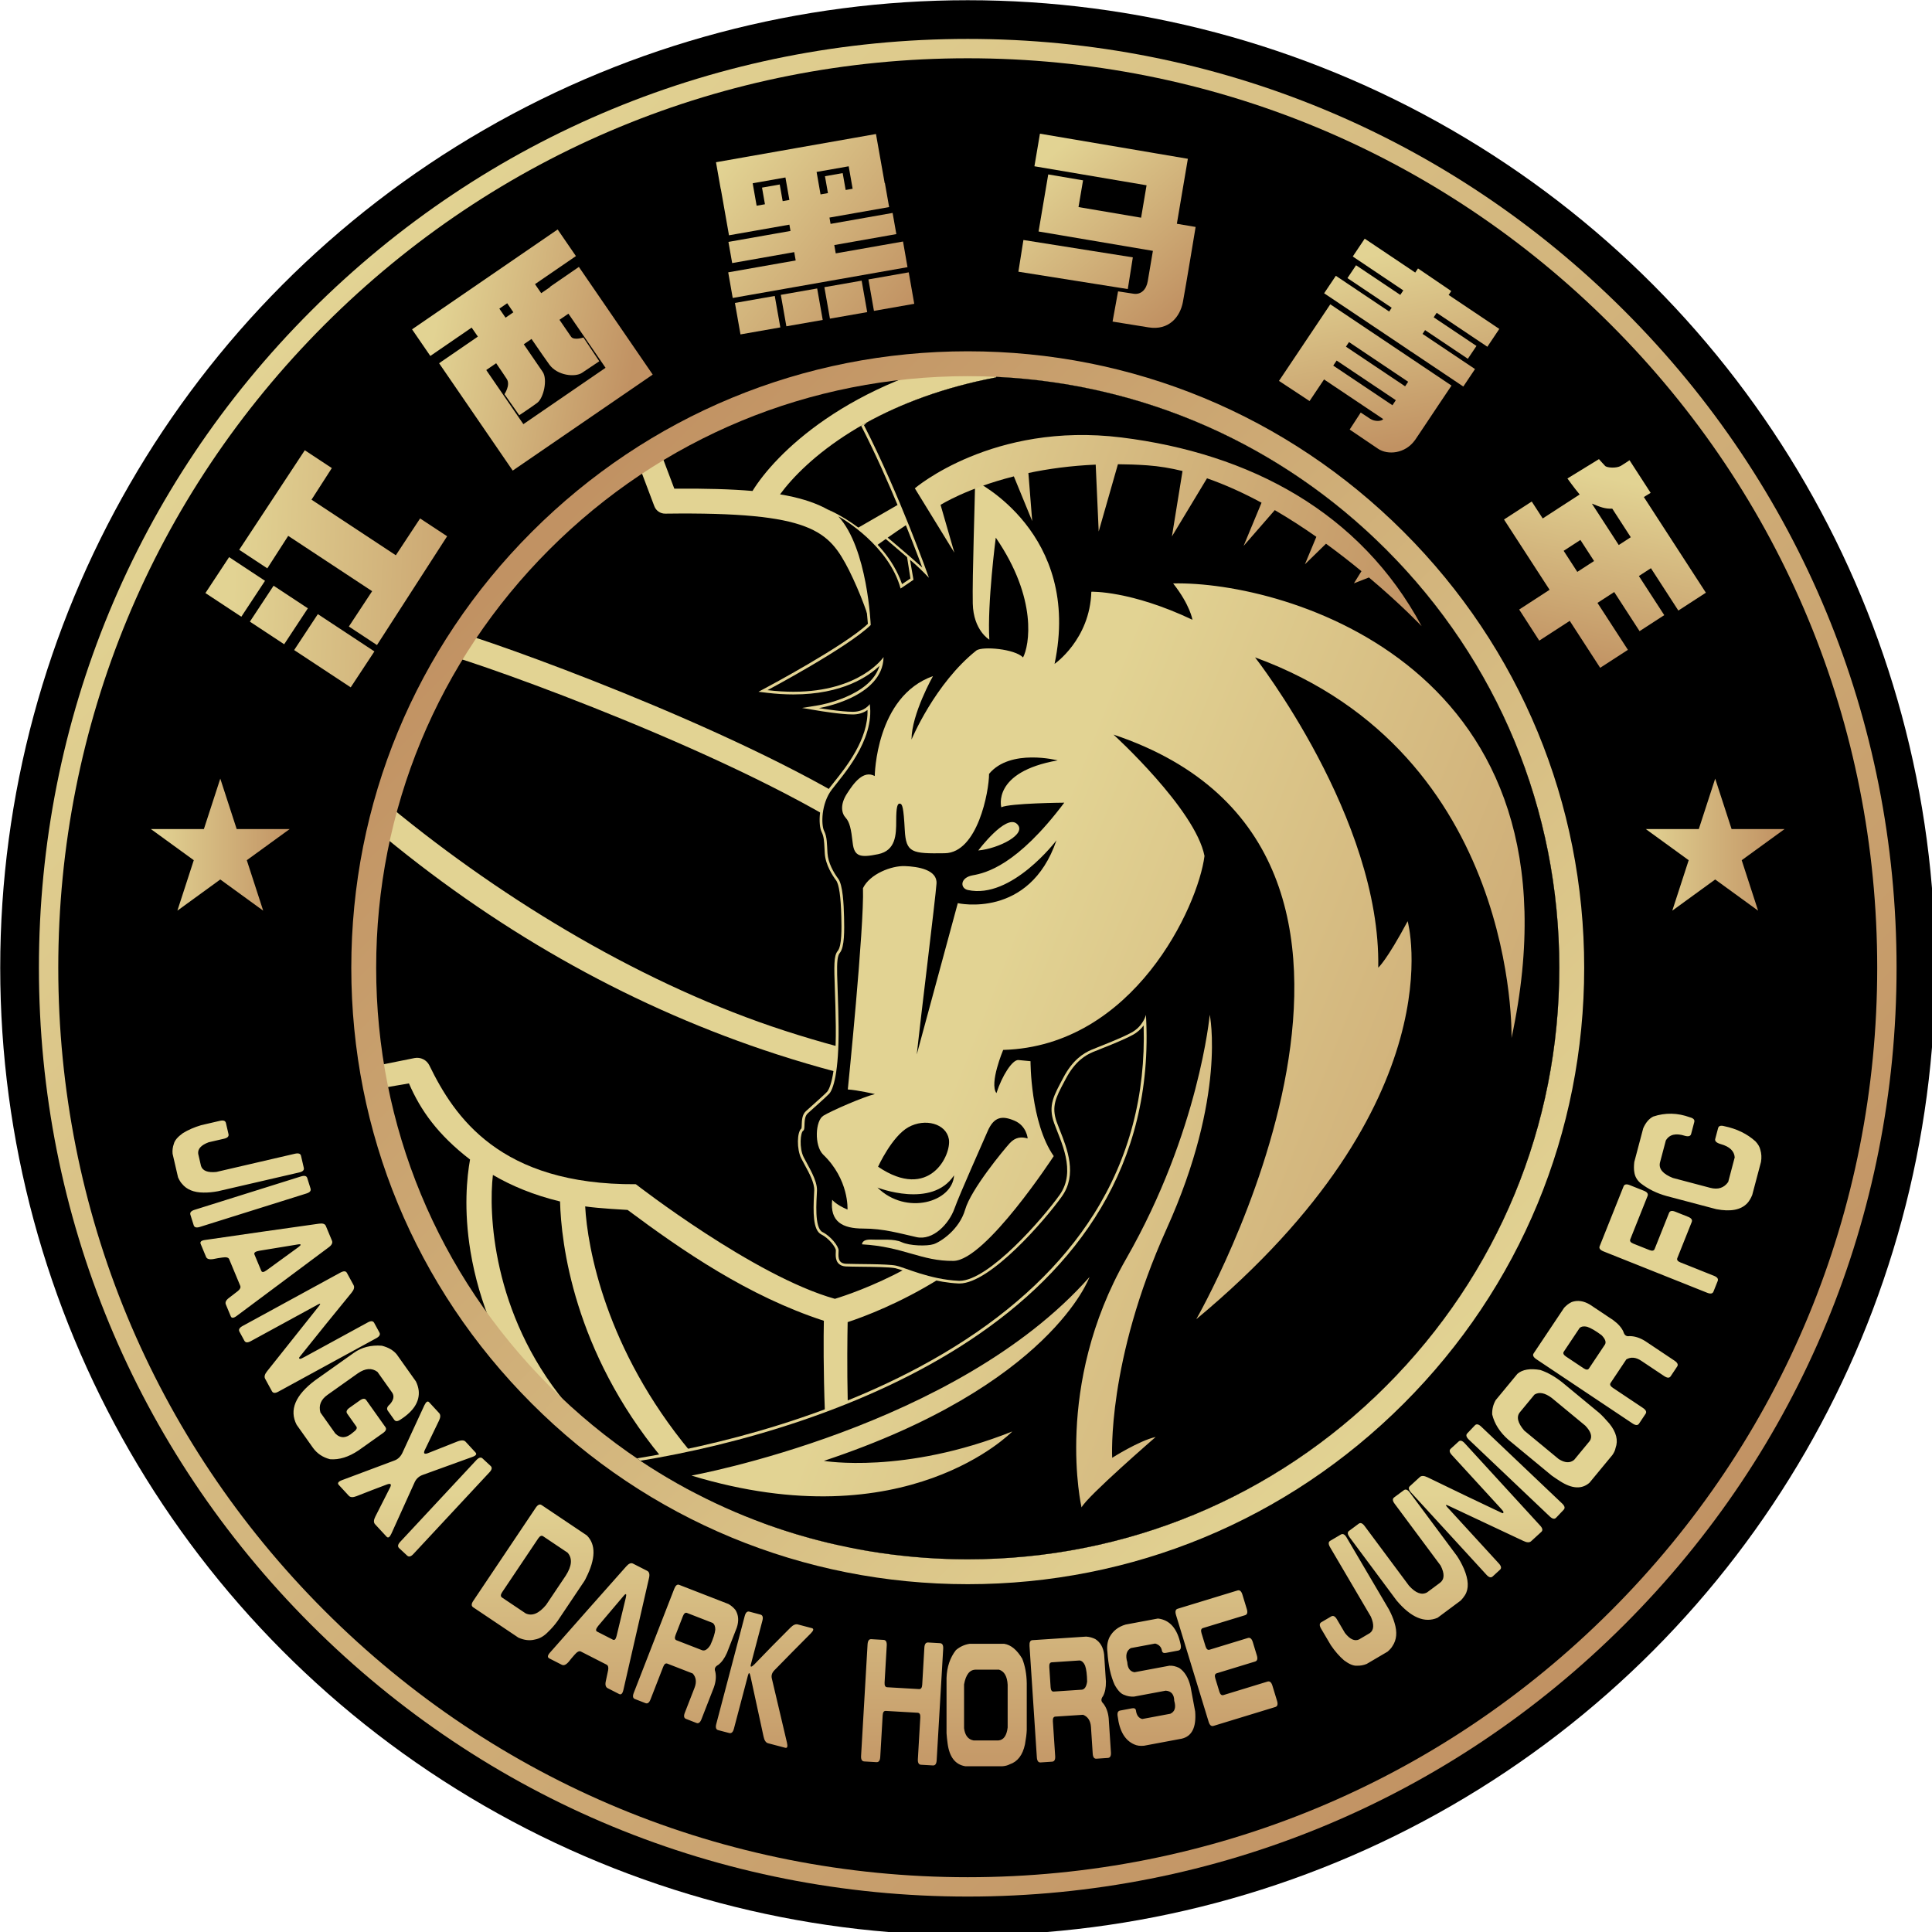 <svg height="316.228" viewBox="0 0 185.208 185.208" width="316.228" xmlns="http://www.w3.org/2000/svg" xmlns:xlink="http://www.w3.org/1999/xlink"><linearGradient id="a"><stop offset="0" stop-color="#c19263"/><stop offset="1" stop-color="#e2d393"/></linearGradient><linearGradient id="b" gradientUnits="userSpaceOnUse" x1="636.964" x2="161.788" xlink:href="#a" y1="636.964" y2="161.788"/><linearGradient id="c" gradientUnits="userSpaceOnUse" x1="248.722" x2="134.481" xlink:href="#a" y1="258.446" y2="254.527"/><linearGradient id="d" gradientUnits="userSpaceOnUse" x1="278.867" x2="207.075" xlink:href="#a" y1="183.541" y2="169.34"/><linearGradient id="e" gradientUnits="userSpaceOnUse" x1="378.432" x2="310.554" xlink:href="#a" y1="162.688" y2="110.015"/><linearGradient id="f" gradientUnits="userSpaceOnUse" x1="476.983" x2="430.327" xlink:href="#a" y1="160.884" y2="105.73"/><linearGradient id="g" gradientUnits="userSpaceOnUse" x1="558.94" x2="545.28" xlink:href="#a" y1="210.844" y2="142.556"/><linearGradient id="h" gradientUnits="userSpaceOnUse" x1="621.767" x2="636.417" xlink:href="#a" y1="291.456" y2="223.777"/><linearGradient id="i" gradientUnits="userSpaceOnUse" x1="155.85" x2="105.633" xlink:href="#a" y1="355.467" y2="355.467"/><linearGradient id="j"><stop offset="0" stop-color="#e2d393"/><stop offset="1" stop-color="#c19263"/></linearGradient><linearGradient id="k" gradientTransform="matrix(-1 0 0 1 800 0)" gradientUnits="userSpaceOnUse" x1="155.85" x2="105.633" xlink:href="#j" y1="355.467" y2="355.467"/><linearGradient id="l" gradientUnits="userSpaceOnUse" x1="244.357" x2="561.125" xlink:href="#a" y1="245.734" y2="559.699"/><linearGradient id="m" gradientUnits="userSpaceOnUse" x1="283.642" x2="685.015" y1="376.309" y2="535.442"><stop offset=".293" stop-color="#e2d393"/><stop offset="1" stop-color="#c19263"/></linearGradient><linearGradient id="n" gradientUnits="userSpaceOnUse" x1="380.351" x2="564.501" xlink:href="#j" y1="210.99" y2="275.512"/><linearGradient id="o" gradientUnits="userSpaceOnUse" x1="399.715" x2="399.715" y1="468.882" y2="698.936"><stop offset=".528" stop-color="#e2d393"/><stop offset="1" stop-color="#c19263"/></linearGradient><g transform="matrix(.265 0 0 .265 -13.229 -13.229)"><circle cx="400" cy="400" r="350"/><path d="m400 736c-89.75 0-174.13-34.95-237.59-98.41s-98.41-147.84-98.41-237.59 34.95-174.13 98.41-237.59 147.84-98.41 237.59-98.41 174.13 34.95 237.59 98.41 98.41 147.84 98.41 237.59-34.95 174.13-98.41 237.59-147.84 98.41-237.59 98.41z" fill="url(#b)"/><path d="m400 729c-87.88 0-170.5-34.22-232.64-96.36s-96.36-144.76-96.36-232.64 34.22-170.5 96.36-232.64 144.76-96.36 232.64-96.36 170.5 34.22 232.64 96.36 96.36 144.76 96.36 232.64-34.22 170.5-96.36 232.64-144.76 96.36-232.64 96.36z"/><path d="m137.22 273.02-12.99-8.56 8.57-13 12.99 8.57zm24.07-3.04-12.4-8.18-8.57 13 12.4 8.18zm24.07 15.59-20.46-13.49-8.57 13 20.46 13.49zm16.53-48.1-8.78 13.32-30.5-20.11 7.35-11.43-9.78-6.45-23.73 36.01 10.17 6.71 7.56-11.75 30.36 20.01-8.42 12.78 10.17 6.71 25.38-39.36z" fill="url(#c)"/><path d="m286.03 185.44-.08-.12.01-.01-26.63-38.83-10.45 7.19.06.09-3.24 2.22c-.82-1.19-1.58-2.3-2.24-3.27l14.8-10.15-6.61-9.63-52.67 36.13 6.61 9.63 14.95-10.26c.7 1.02 1.46 2.12 2.25 3.26l-13.22 9.07.01.01-.81.56 26.63 38.83 1.57-1.08zm-55.47-23.87 2.84-1.95c.65.97 1.41 2.07 2.23 3.28l-2.83 1.94c-.79-1.16-1.55-2.26-2.24-3.27zm2.72 25.5c1.35 2.19-.87 5.44-.87 5.44l5.35 7.62s4.18-2.76 6.5-4.48 3.83-8.51 1.97-11.22c-.68-.99-3.52-5.13-6.83-9.97l2.8-1.92c2.84 4.15 5.39 7.83 6.46 9.28 3 4.08 9.39 4.59 11.79 2.98s6.26-4.19 6.26-4.19l-5.73-8.6s-3.49 1.16-4.48-.29c-.32-.46-2.02-2.95-4.19-6.11l3.24-2.22 13.43 19.58-29.73 20.39-13.43-19.58 3.59-2.46c1.97 2.89 3.49 5.13 3.87 5.75z" fill="url(#d)"/><path d="m376.59 137.29-24.34 4.29-.53-3.01 22.45-3.96-1.35-7.66-22.44 3.96-.4-2.28 21.58-3.8-1.53-8.68-.08.02-3.15-17.77-7.69 1.36-20.71 3.65-6.06 1.07-11.84 2.09-1.47.26-10.1 1.78 1.7 9.64.04-.01 2.96 16.8.11-.02 21.74-3.83.4 2.28-22.45 3.96 1.35 7.66 22.45-3.96.53 3.01-24.41 4.3 1.63 9.27 63.23-11.14zm-20.75-18.64-1.08-6.11-6.41 1.13 1.08 6.11-2.68.47-1.43-8.13 11.61-2.04 1.43 8.12zm-21.79-4.53 1.43 8.13-2.43.43-1.06-6.02-6.41 1.13 1.06 6.02-3.01.53-1.43-8.12zm13.49 51.54-13.15 2.3-2.01-11.38 13.15-2.31zm16.09-2.83-13.48 2.36-2.01-11.38 13.48-2.36zm17.02-3.01-14.58 2.56-2-11.38 14.58-2.56zm-48.45 8.54-14.41 2.53-2.01-11.38 14.41-2.53z" fill="url(#e)"/><path d="m482.43 132.04s-3.56 21.63-4.59 27.1c-1.03 5.46-5.09 10.39-12.43 9.21s-13.02-2.1-13.02-2.1l1.99-10.93s2.92.46 5.61.86c2.7.4 4.62-1.5 5.13-4.55.24-1.41 1.05-6.21 1.86-10.96l-41.36-7.01.18-1.05 3.32-19.59 12.59 2.14-1.64 9.67 22.64 3.84 1.98-11.72-40.57-6.88 2-11.79 40.57 6.88 1.21.21 11.73 1.99-2 11.79-1.98 11.72 6.77 1.15zm-22.71 10.98-39.58-6.28-1.82 11.47 39.58 6.28z" fill="url(#f)"/><path d="m570.77 195.7.18-.26c2.28-3.41 4.05-6.04 4.05-6.04l-32.84-22.02-.48-.32-10.53-7.06-.05.08-3.33 4.98-.84 1.25-1.11 1.66-3.08 4.59-2.61 3.9-2.24 3.34-5.3 7.91 11.06 7.29 5.24-7.82 21.41 14.34c-.53.79-2.98 1.04-4.74-.12s-3.4-2.24-3.4-2.24l-4 6.15s6.72 4.57 10.27 6.95c3.48 2.34 9.78 1.82 13.31-3.08l.01.01.16-.24c.02-.02.03-.04.05-.07.74-1.1 1.75-2.61 2.89-4.31l.24-.36c1.8-2.72 3.89-5.84 5.68-8.51zm-38.55-13.52 1.23-1.83 21.41 14.34c-.42.63-.84 1.25-1.23 1.83zm26 7.49-21.41-14.34 1.11-1.66 21.4 14.35c-.35.54-.72 1.09-1.1 1.65zm11.42-26.59-1.09 1.62 15.48 10.37-3.12 4.64-15.47-10.37-.92 1.37 18.98 12.72-4.23 6.32-18.98-12.72-.01.02-2.78-1.89-28.58-19.15 4.24-6.32 19.29 12.93.91-1.37-16-10.72 3.11-4.65 16 10.72 1.09-1.63-18.28-12.26 4.32-6.45 18.28 12.26 1-1.49 12.03 8.18-.95 1.41 18.33 12.29-4.32 6.45z" fill="url(#g)"/><path d="m657.06 270.79 9.96-6.46-22.44-34.61c1.43-.87 2.46-1.51 2.46-1.51l-7.64-11.8s-1.76 1.21-3.11 2.02c-1.62.97-5.07.73-5.73.03-1.31-1.38-2.22-2.45-2.22-2.45l-11.41 7s2.37 3.33 4.43 5.79l-13.37 8.67-3.97-6.12-10.03 6.5 10.55 16.27 1 1.55 4.94 7.61-11 7.14 7.26 11.25 11.03-7.15 11.01 16.98 10.03-6.5-11.01-16.98 6.06-3.93 9.17 14.15 8.93-5.79-9.18-14.15 4.36-2.83zm-36.55-13.99-4.94-7.62 6.06-3.93 4.94 7.62zm14.99-9.72-9.71-14.97c3.12 1.26 4.68 1.91 7.37 1.82l6.69 10.33z" fill="url(#h)"/><path d="m145.13 379.35-15.52-11.28-15.52 11.28 5.93-18.25-15.52-11.27h19.18l5.93-18.24 5.93 18.24h19.18l-15.52 11.27z" fill="url(#i)"/><path d="m654.87 379.35 15.52-11.28 15.52 11.28-5.93-18.25 15.52-11.27h-19.18l-5.93-18.24-5.93 18.24h-19.18l15.52 11.27z" fill="url(#k)"/><g fill="#e2d393"><path d="m378.43 365.45.92-8.02c4.78-41.84.12-76.27-14.27-105.33-.44-.86-.89-1.69-1.34-2.5 3.2-2.31 9.41-6.74 14.74-10.26-.93-2.31-1.92-4.74-2.98-7.26-3.53 2.04-11.98 6.92-16.96 9.79-5.64-6.75-13.2-10.9-26.44-13.12 9.08-12.36 33-33.71 78.21-42.32l-1.68-8.84c-52.42 9.99-78.55 37-86.49 49.94-7.76-.67-17.03-.92-28.29-.84l-5.55-14.69-8.42 3.18 6.74 17.86c.62 1.64 2.19 2.71 3.94 2.69h.24c52.99-.68 58.9 6.17 66.24 20.44 16.31 32.94 16.44 67.27 14.16 92.44-42.87-30.04-131.57-62.66-154.3-69.63l-2.64 8.6c23.59 7.23 119.15 42.4 157.82 72.88z"/><path d="m352.4 437.65c.36-2.38.63-5.37.77-9.11-6.54-1.76-13.03-3.69-19.47-5.78-49.74-16.14-100.32-46.15-142.72-81.08l-1.86 11.06c43.28 35.65 90.99 62.09 141.8 78.58 7.11 2.31 14.27 4.41 21.48 6.33z"/><path d="m228.23 474.95c6.71 3.93 14.72 7.29 24.29 9.6.38 15.05 4.91 53.96 36.58 92.43 3.39-.63 6.87-1.32 10.45-2.09-30.62-36.94-37.13-73.67-37.94-88.56 4.76.73 15.34 1.28 15.34 1.28 19.87 14.8 43.67 31.2 71 40.1-.12 5.73-.18 18.12.38 33.08 2.76-1.02 5.51-2.09 8.27-3.2-.3-13.33-.14-24.25-.04-29.39 5.91-1.95 19.01-6.85 33.34-15.81-4.95-.95-9.24-2.46-12.28-3.52-12.05 6.49-22.16 9.82-25.67 10.9-29.28-8.2-72.01-41.46-72.01-41.46-49.26.31-65.68-24.48-74.69-42.97-.98-2.02-3.21-3.1-5.41-2.66l-15.28 3.07 1.66 8.09 11.64-2c4.21 9.75 10.42 18.53 22.1 27.54-1.12 6.23-2.36 18.02.17 33.3 3.07 18.51 10.59 36.46 22.36 53.36l11.9 1.2c-26.61-32.39-27.73-68.96-26.16-82.29z"/><path d="m352.32 608.7c.26 1.8.53 3.59.82 5.35l7.88-1.47c-.12-.71-.23-1.44-.34-2.16-2.8-.52-5.58-1.1-8.36-1.72z"/><path d="m300.51 589.57c5.85 5.88 12.4 11.69 19.75 17.33l10.17-2.13c-1.73-1.36-3.42-2.73-5.07-4.1-8.51-3.16-16.81-6.86-24.85-11.1z"/></g><path d="m557.68 242.31c-42.11-42.11-98.11-65.31-157.68-65.31s-115.57 23.2-157.69 65.32c-42.11 42.11-65.31 98.11-65.31 157.68s23.2 115.57 65.31 157.68c42.12 42.12 98.12 65.32 157.69 65.32s115.57-23.2 157.69-65.32c42.11-42.11 65.31-98.11 65.31-157.68s-23.2-115.57-65.32-157.69zm-6.36 309.01c-40.42 40.42-94.16 62.68-151.32 62.68s-110.9-22.26-151.32-62.68-62.68-94.16-62.68-151.32 22.26-110.9 62.68-151.32 94.16-62.68 151.32-62.68 110.9 22.26 151.32 62.68 62.68 94.16 62.68 151.32-22.26 110.9-62.68 151.32z" fill="url(#l)"/><path d="m551.32 248.68c-37.99-37.99-87.74-59.93-141.05-62.43l.03.18c-20.45 3.9-36.54 10.4-48.87 17.49l.14.27c9.93 19.35 18.62 41.99 21.98 51.04-6.03-5.51-16.48-14.14-17.01-14.58l-.43.63 11.95 10.2 1.21 7.7-3.03 2.05c-6.52-18.71-26.98-27.05-26.98-27.05s11.74 5.43 14.62 41.41c-8.63 8.09-36.49 22.92-36.77 23.08l-2.82 1.5 3.17.38c3.26.39 6.44.58 9.47.58 17.78 0 27.19-6.56 31.15-10.36-3.26 11.1-21.83 14.25-22.04 14.28l-5.99.97 5.98 1c.33.06 8.12 1.35 12.31 1.35.17 0 .33 0 .49-.01 2.22-.06 3.84-.83 4.91-1.6.31 10.56-7.71 20.6-12.14 26.15-.6.75-1.14 1.42-1.57 1.99-4.07 5.35-4.17 13.41-2.87 16.02.81 1.61.89 3.4 1.02 5.86.03.58.06 1.2.1 1.85.27 4.25 2.94 8.22 4.08 9.74 1.09 1.45 1.73 5.92 1.91 13.28.09 3.91.25 10.44-1.32 12.3-1.45 1.72-1.31 5.52-1.02 13.84.13 3.61.29 8.11.34 13.47.2 19.58-2.81 23.27-3.16 23.63-1.03 1.07-3.52 3.29-5.51 5.07-.84.75-1.59 1.42-2.14 1.92-1.4 1.28-1.46 3.35-1.51 4.87-.01.49-.03 1.14-.11 1.39-1.64 1.27-1.72 7.53-.09 10.78.36.71.78 1.49 1.23 2.31 1.61 2.94 3.61 6.59 3.49 9.34-.02.36-.04.78-.06 1.24-.35 6.59-.43 13.15 2.61 14.66 2.83 1.41 5.27 4.73 5.27 5.76 0 .19-.01.41-.02.64-.05.9-.1 2.03.3 3.04.36.92 1.24 2.03 3.33 2.14 1.06.05 2.93.07 5.09.1 4.56.05 10.8.11 12.87.55.79.17 2.06.61 3.65 1.17 4.52 1.58 11.34 3.97 19.12 4.34.13.01.26.01.39.01 11.16 0 31.07-23.1 37.05-31.52 5.62-7.9 1.93-17.19-.76-23.98-.41-1.03-.79-2-1.11-2.88-2.03-5.66-.27-8.98 2.65-14.49l.62-1.17c3.37-6.4 7.21-8.59 9.81-9.69.81-.34 1.86-.76 3.08-1.24 3.4-1.35 8.06-3.2 11.31-4.95 1.82-.98 3.09-2.24 3.96-3.43.78 25.09-5.27 48.02-17.99 68.21-11.5 18.24-28.54 34.45-50.66 48.16-41.2 25.54-89.28 36.15-114.63 40.23 35.05 23.76 76.37 36.53 119.65 36.53 57.16 0 110.9-22.26 151.32-62.68s62.68-94.16 62.68-151.32-22.26-110.9-62.68-151.32z" fill="#e2d393"/><path d="m551.32 248.68c-37.99-37.99-87.74-59.93-141.05-62.43l.03.18c-19.31 3.68-34.73 9.68-46.78 16.31-.69.63-1.06.99-1.06.99 12.86 25.05 23.5 55.2 23.5 55.2-4.21-4.43-6.84-6.48-6.84-6.48l1.25 7.21-4.66 3.16c-4.16-15.3-20.73-25.27-22.53-26.1 10.61 11.47 11.72 39.3 11.72 39.3-8.42 8.2-37.33 23.56-37.33 23.56 3.35.4 6.47.58 9.35.58 24.26 0 32.63-12.55 32.63-12.55-.25 14.71-23.36 18.46-23.36 18.46s7.99 1.34 12.15 1.34c.16 0 .31 0 .46-.01 3.99-.11 5.76-2.77 5.76-2.77 1.77 13.19-9.87 25.83-13.74 30.93-3.88 5.1-3.88 12.75-2.77 14.96 1.11 2.22 1 4.66 1.22 8.09.22 3.44 2.22 6.98 3.88 9.2s2 9.2 2.11 13.86.22 10.86-1.55 12.97-.61 10.03-.44 26.66-1.94 22.78-3.44 24.33-5.82 5.32-7.7 7.04-.67 5.71-1.66 6.29c-1 .58-1.5 6.24.17 9.56 1.66 3.33 4.99 8.31 4.82 12.14-.17 3.82-1 13.47 2 14.96 2.99 1.5 5.82 5.1 5.82 6.65s-.67 4.66 2.66 4.82 14.96 0 18.12.67 12.14 4.99 22.61 5.49c.11.01.23.01.34.01 10.56 0 30.15-22.55 36.24-31.1 6.15-8.65.33-19.45-2-25.94-2.33-6.48 0-10.14 3.33-16.46s7.15-8.81 10.31-10.14 9.98-3.82 14.3-6.15 5.27-6.43 5.27-6.43c6.34 109.55-114.41 150.1-182.9 161.3 34.78 23.19 75.65 35.66 118.44 35.66 57.16 0 110.9-22.26 151.32-62.68s62.68-94.16 62.68-151.32-22.26-110.9-62.68-151.32z"/><path d="m487.54 417s6.16 29.26-15.56 77.37c-21.73 48.11-19.73 82.91-19.73 82.91s9.75-6.21 15.74-7.54c0 0-24.83 21.5-26.82 25.49 0 0-10.2-43.9 16.18-90.01 26.38-46.1 30.19-88.22 30.19-88.22zm-187.48 166.71c77.81 23.61 116.06-15.96 116.06-15.96-39.24 15.63-68.17 10.64-68.17 10.64 82.14-27.27 96.1-66.51 96.1-66.51-48.22 54.54-143.99 71.83-143.99 71.83zm117.72-235.77c-3.99-3.66-13.97 9.64-13.97 9.64 7.31-.66 17.96-5.98 13.97-9.64zm56.53-86.96c6.15 7.81 6.98 13.14 6.98 13.14-22.45-10.64-36.58-10.14-36.58-10.14-.5 17.29-13.3 26.1-13.3 26.1 9.98-47.39-28.76-66.18-28.76-66.18 0 5.99-1.05 34.58-.83 44.34.22 9.75 5.99 13.08 5.99 13.08-.78-13.08 2.33-36.91 2.33-36.91 15.3 22.28 12.08 39.13 9.87 43.34-2.99-3.1-14.52-4.1-16.85-2.55-15.08 11.97-23.5 32.26-23.5 32.26 0-9.2 7.76-22.95 7.76-22.95-20.73 7.32-21.06 36.14-21.06 36.14-4.1-2.22-7.54 2.44-10.09 6.43s-1.88 7.09-.44 8.65c1.44 1.55 2 4.1 2.55 9.09s2.77 5.43 9.2 4.1 6.54-7.09 6.54-12.08.44-6.32 1.33-6.21 1.33 1.22 1.77 9.53 2.58 8.59 14.47 8.42 16.02-22.39 16.02-28.71c7.69-9.31 24.83-4.88 24.83-4.88-23.94 4.21-20.4 16.96-20.4 16.96 3.16-1.5 22.78-1.66 22.78-1.66-17.13 22.78-28.43 25.44-33.09 26.27s-4.66 4.66-1.81 5.32c15.81 3.49 32.07-17.96 32.07-17.96-9.81 28.6-35.69 22.72-35.69 22.72l-14.85 54.76c1.11-10.64 6.82-56.86 7.15-61.85s-6.65-6.15-11.47-6.32-12.64 2.83-15.13 7.98c.5 13.97-5.49 72.83-5.49 72.83 3.33.17 9.81 1.66 9.81 1.66-4.16 1-15.63 5.99-18.62 7.81s-3.33 10.81-.17 14.02c9.53 9.09 8.87 19.95 8.87 19.95-4.21-1.77-5.54-3.55-5.54-3.55-.89 7.98 3.77 10.42 11.2 10.42s13.3 1.77 19.29 3.1 11.75-4.77 13.74-10.31c2-5.54 9.64-22.5 11.97-27.93s5.32-5.76 9.75-3.88 4.77 6.43 4.77 6.43c-2.22-.67-4.43-.55-6.54 1.77-2.11 2.33-13.97 16.63-16.07 23.94-2.11 7.32-8.98 11.75-11.42 12.53s-8.65.61-11.53-.72-7.15-.78-10.86-.94c-3.71-.17-3.49 1.72-3.49 1.72 14.96.83 21.45 6.15 33.09 5.99 11.64-.17 36.25-37.91 36.25-37.91-8.48-12.14-8.4-34.33-8.4-34.33s-2.13-.19-4.35-.42c-2.22-.22-5.99 5.76-7.98 11.97-2.66-3.55 2.44-15.63 2.44-15.63 47.22-1.33 70.5-51.88 72.83-70.17-3.33-16.96-32.92-43.9-32.92-43.9 127.03 42.57 29.93 211.5 29.93 211.5 94.77-78.81 76.48-143.99 76.48-143.99-7.65 14.3-10.64 16.81-10.64 16.81 1-54.02-44.56-112.25-44.56-112.25 95.44 34.92 92.78 137.67 92.78 137.67 28.89-134.32-82.18-165.36-122.41-164.42zm-95.77 196.7c5.99-3.33 13.63-1.33 14.63 4.32s-6.98 22.61-25.61 9.98c0 0 4.99-10.97 10.98-14.3zm-11.2 21.84s19.73 7.76 27.71-4.43c-.53 9.69-17.35 14.64-27.71 4.43z" fill="url(#m)"/><path d="m564.2 276.45c-22.17-41.24-62.07-62.52-108.63-68.28s-74.71 18.4-74.71 18.4l14.3 23.28-4.99-17.29s9.37-5.97 26.51-10.31l6.64 16.18-1.38-17.4c7.05-1.49 15.2-2.63 24.35-3.03l1.08 24.2 6.96-24.34c3.44.02 6.99.14 10.67.4 4.21.3 8.46 1.01 12.7 2.05l-3.84 23.67 12.69-21.03c6.71 2.34 13.34 5.38 19.73 8.83l-6.49 15.63 11.28-12.95c5.24 3.05 10.28 6.33 15.04 9.66l-4.14 9.94 7.63-7.45c4.62 3.36 8.93 6.73 12.82 9.94l-2.72 4.39 5.43-2.12c11.71 9.85 19.07 17.63 19.07 17.63z" fill="url(#n)"/><path d="m156.57 467.29c1.31-.3 2.05-.06 2.24.73l1.01 4.36c.19.81-.35 1.37-1.62 1.66l-29.43 6.81c-1.88.35-3.62.51-5.23.48-3.51-.02-6.12-1.09-7.81-3.21-.47-.49-.93-1.26-1.4-2.29l-1.98-8.55c-.11-1.23.04-2.41.45-3.54.29-1.24 1.37-2.53 3.24-3.88 1.9-1.18 4.12-2.16 6.66-2.91l6.77-1.57c1.26-.29 1.99-.03 2.18.78l.93 4.03c.19.81-.35 1.37-1.62 1.66l-5.57 1.29c-2.74 1.03-4 2.43-3.77 4.18l1.02 4.4c.58 1.75 2.44 2.47 5.56 2.15zm2.2 8.21c1.28-.4 2.04-.22 2.29.55l1.2 3.83c.25.8-.24 1.39-1.48 1.78l-38.56 12.1c-1.24.39-1.98.19-2.23-.61l-1.19-3.79c-.25-.8.24-1.39 1.48-1.78zm6.5 17.09c1.37-.21 2.21.06 2.52.81l2.22 5.33c.32.77-.05 1.56-1.13 2.37l-33.35 24.87c-1.11.82-1.82.86-2.13.12l-1.78-4.28c-.32-.77.05-1.56 1.12-2.37l3.2-2.46c.84-.68 1.14-1.33.88-1.95l-4-9.61c-.26-.62-1.09-.81-2.5-.59-1.07.14-2.12.32-3.15.54-1.49.26-2.39 0-2.71-.77l-1.94-4.67c-.32-.77.18-1.25 1.51-1.44 13.71-2 27.46-3.97 41.24-5.9zm-7.49 8.55c1.22-.9 1.19-1.25-.08-1.05l-14.03 2.3c-1.4.25-1.96.7-1.7 1.34l2.46 5.9c.26.62.87.57 1.85-.13zm15.28 9.14c1.18-.64 1.96-.61 2.35.1l2.42 4.44c.4.73.16 1.64-.73 2.73-6.22 7.59-12.45 15.29-18.69 23.11-.46.51-.39.78.23.83.33-.12.91-.41 1.75-.86l22.58-12.33c1.14-.62 1.91-.57 2.31.17l1.9 3.49c.4.73.03 1.41-1.11 2.04l-35.47 19.36c-1.14.62-1.91.57-2.31-.17l-2.46-4.51c-.4-.73-.16-1.64.73-2.73l18.48-23.23c.99-1.18.93-1.46-.17-.86l-24.24 13.23c-1.14.62-1.91.57-2.31-.17l-1.78-3.27c-.4-.73-.03-1.41 1.11-2.04zm14.97 26.45c2.32.58 4.11 1.6 5.36 3.07l6.97 9.82c.54 1.06.88 2.18 1.03 3.37.38 3.9-1.8 7.38-6.54 10.43-1.06.75-1.83.79-2.31.11l-2.35-3.31c-.48-.68-.23-1.45.77-2.29 1.35-1.54 1.64-2.92.88-4.16l-5.37-7.57c-2.02-1.5-4.37-1.34-7.06.49l-11.02 7.82c-2.4 1.7-3.26 3.83-2.56 6.38l5.37 7.57c1.88 1.91 4.03 1.79 6.43-.36 1.2-.85 1.6-1.56 1.2-2.13l-3.31-4.67c-.48-.68-.2-1.4.87-2.15l3.71-2.63c1.06-.75 1.83-.79 2.32-.1l6.92 9.75c.48.68.2 1.4-.86 2.15l-8.9 6.31c-3.53 2.36-6.94 3.42-10.25 3.17-2.59-.66-4.65-2.02-6.16-4.09l-5.95-8.39c-2.73-5.34-.48-10.71 6.74-16.1l13.99-9.92c2.83-2.01 6.21-2.87 10.08-2.57zm15.41 21.55c.63-1.3 1.21-1.66 1.73-1.09l3.6 3.9c.57.61.55 1.55-.07 2.8l-5.16 10.69c-.5 1.18-.08 1.51 1.27.99l10.36-4.11c1.54-.63 2.6-.63 3.16-.02l3.6 3.9c.57.61.19 1.16-1.15 1.63l-17.9 6.48c-1.33.47-2.31 1.33-2.92 2.58l-8.46 18.7c-.61 1.32-1.18 1.68-1.73 1.09l-4.17-4.51c-.57-.61-.54-1.53.1-2.77l5.33-10.51c.6-1.2.25-1.58-1.05-1.14-3.72 1.39-7.42 2.82-11.09 4.27-1.3.51-2.23.46-2.79-.15l-3.63-3.93c-.57-.61-.2-1.18 1.09-1.69l19.06-7.14c1.23-.45 2.17-1.35 2.83-2.68zm18.77 19.87c.92-.98 1.67-1.2 2.26-.65l2.94 2.73c.61.57.48 1.33-.41 2.28l-27.54 29.58c-.89.95-1.63 1.14-2.25.57l-2.91-2.71c-.61-.57-.48-1.33.41-2.28zm21.5 17.22c.75-1.12 1.46-1.45 2.13-1l16.38 10.99c3.31 3.32 3.2 8.46-.33 15.42-.17.41-.39.81-.66 1.21l-9.63 14.36c-1.02 1.41-2.17 2.73-3.46 3.96-1.44 1.5-3.02 2.4-4.74 2.71-1.86.48-3.84.25-5.94-.68l-16.38-10.99c-.7-.47-.68-1.24.05-2.32zm10.85 24.57c2.26-3.52 2.49-6.29.7-8.33l-8.85-5.94c-.58-.39-1.17-.13-1.78.77l-13.05 19.45c-.61.9-.62 1.55-.04 1.94l8.54 5.73c2.32 1.09 4.79.07 7.39-3.06zm21.9-3.37c.91-1.04 1.72-1.38 2.44-1.02l5.14 2.62c.74.38.97 1.22.68 2.53l-9.29 40.56c-.31 1.35-.83 1.84-1.55 1.47l-4.13-2.11c-.74-.38-.97-1.22-.68-2.53l.84-3.95c.2-1.07 0-1.75-.59-2.05l-9.27-4.73c-.6-.3-1.36.09-2.28 1.17-.72.8-1.41 1.62-2.05 2.45-.97 1.16-1.82 1.55-2.57 1.17l-4.51-2.3c-.74-.38-.67-1.07.22-2.08 9.15-10.39 18.35-20.8 27.6-31.2zm-.16 11.36c.35-1.48.1-1.73-.75-.74l-9.19 10.85c-.9 1.1-1.05 1.8-.42 2.12l5.7 2.91c.6.3 1.03-.13 1.32-1.3zm17.52-3.23c.49-1.25 1.09-1.74 1.8-1.46l17.82 6.93c1.01.58 1.86 1.31 2.54 2.17 1.12 1.83 1.28 3.96.47 6.39l-3.56 9.14c-.88 1.98-1.94 3.43-3.17 4.34-1.11.59-1.46 1.39-1.05 2.38.4 1.74.23 3.65-.5 5.73l-4.48 11.5c-.47 1.21-1.07 1.67-1.81 1.39l-3.82-1.49c-.73-.29-.87-1.03-.39-2.25l3.49-8.96c.82-2.1.6-3.83-.64-5.2l-9.18-3.57c-.61-.24-1.12.15-1.51 1.16l-4.57 11.75c-.47 1.21-1.07 1.67-1.81 1.39l-3.86-1.5c-.74-.29-.87-1.03-.4-2.24zm13.91 12.31-9.26-3.6c-.61-.24-1.11.15-1.51 1.16l-2.66 6.84c-.39 1.01-.28 1.63.33 1.87l9.37 3.64c.94.27 1.9-.35 2.89-1.88 1.05-2.33 1.64-4.19 1.79-5.58.02-1.14-.29-1.96-.95-2.45zm11.58-2.44c.34-1.3.9-1.85 1.69-1.64l4 1.06c.81.21 1.05.95.72 2.2l-4.16 15.77c-.3 1.13.12 1.15 1.24.06 4.25-4.43 8.6-8.86 13.05-13.29.98-.99 1.88-1.39 2.69-1.17l5.05 1.33c.81.21.68.85-.38 1.92-4.42 4.43-8.81 8.88-13.15 13.33-.87.89-1.18 1.86-.94 2.91l5.47 23.21c.36 1.48.15 2.12-.63 1.91l-6.18-1.63c-.81-.21-1.36-1.03-1.65-2.45l-4.74-21.88c-.29-1.29-.59-1.36-.89-.23l-5.08 19.29c-.33 1.26-.9 1.78-1.71 1.57l-3.96-1.04c-.81-.21-1.05-.95-.72-2.21zm44.45 10.26c.08-1.34.52-1.99 1.33-1.94l4.47.26c.83.05 1.21.72 1.14 2.02l-.78 13.43c-.06 1.08.25 1.64.95 1.68l11.52.67c.69.04 1.07-.48 1.14-1.56l.78-13.43c.08-1.3.53-1.92 1.37-1.87l4.3.25c.83.05 1.21.72 1.14 2.02l-2.36 40.34c-.08 1.3-.53 1.92-1.36 1.87l-4.3-.25c-.83-.05-1.21-.72-1.14-2.02l.88-15.11c.06-1.08-.25-1.64-.95-1.68l-11.52-.67c-.7-.04-1.08.48-1.14 1.56l-.88 15.11c-.08 1.3-.53 1.92-1.37 1.87l-4.42-.26c-.83-.05-1.22-.72-1.14-2.02zm31.97 2.01c1.42-1.21 3.05-1.97 4.9-2.27h12.59c2.42.39 4.59 2.19 6.5 5.39 1.03 2.6 1.58 5.57 1.63 8.9v16.89c-.05 1.39-.27 3.12-.65 5.2-.82 3.86-2.66 6.26-5.52 7.21-.71.39-1.62.63-2.74.71h-13.24c-3.7-.56-5.87-3.36-6.5-8.38-.16-1.17-.29-2.36-.37-3.57v-20.01c.14-3.99 1.27-7.34 3.4-10.07zm7.23 7.08c-2.21-.04-3.64 1.73-4.29 5.33v15.85c.33 2.6 1.47 4.07 3.43 4.42h9.03c1.85-.17 2.96-1.73 3.31-4.68v-15.46c-.16-3.03-1.2-4.85-3.11-5.46zm19.39-8.58c-.09-1.34.26-2.04 1.03-2.09l19.48-1.29c1.19.09 2.29.39 3.29.89 1.83 1.18 2.89 3.04 3.19 5.58l.65 9.79c.03 2.17-.32 3.93-1.06 5.28-.77 1.01-.75 1.87.05 2.6 1.12 1.4 1.79 3.2 2.01 5.4l.81 12.32c.09 1.3-.28 1.97-1.08 2.03l-4.18.28c-.81.05-1.25-.57-1.33-1.86l-.63-9.6c-.15-2.25-1.1-3.73-2.84-4.43l-10.04.66c-.67.04-.97.61-.9 1.69l.83 12.58c.09 1.3-.28 1.97-1.08 2.03l-4.22.28c-.8.05-1.25-.57-1.33-1.87zm18.17 5.25-10.12.67c-.67.04-.97.61-.9 1.69l.48 7.33c.07 1.08.44 1.6 1.11 1.56l10.24-.68c.98-.15 1.61-1.13 1.86-2.92-.04-2.56-.28-4.5-.75-5.81-.46-1.07-1.1-1.68-1.92-1.84zm10.75-8.39c1.24-2.3 3.19-3.83 5.86-4.6l11.67-2.18c4.28.48 7.03 3.62 8.23 9.44.24 1.28-.05 1.99-.88 2.15l-4.48.84c-.82.15-1.3-.11-1.42-.79-.22-1.33-1.03-2.19-2.44-2.59l-8.84 1.65c-1.58.95-1.99 2.67-1.25 5.12.12 2.14.98 3.34 2.59 3.61l12.62-2.36c1.12-.08 2.3.19 3.55.79 1.97 1.31 3.34 3.54 4.1 6.7l1.69 9.07c.46 5.68-1.15 8.96-4.84 9.83l-13.68 2.56c-1.39.13-2.56-.03-3.49-.47-3.36-1.44-5.36-4.81-6.01-10.11-.24-1.28.05-1.99.87-2.15l4.31-.81c.82-.15 1.29.09 1.41.73.22 1.77.98 2.81 2.29 3.14l10.15-1.9c1.65-.75 2.12-2.31 1.42-4.69-.03-2.28-1.05-3.5-3.07-3.66l-11.46 2.14c-1.29.07-2.46-.13-3.51-.6-1.2-.35-2.38-1.58-3.54-3.7-1.41-3.13-2.27-7.06-2.59-11.81-.26-1.97-.02-3.76.74-5.35zm24.08-8.03c-.39-1.28-.2-2.04.57-2.28l21.67-6.62c.8-.24 1.39.25 1.77 1.5l1.59 5.22c.38 1.24.17 1.99-.63 2.23l-15.23 4.65c-.67.2-.84.82-.52 1.86l1.44 4.72c.32 1.04.81 1.45 1.47 1.25l13.87-4.24c.8-.24 1.39.26 1.77 1.5l1.46 4.79c.38 1.24.17 1.99-.63 2.23l-13.87 4.24c-.67.2-.84.82-.52 1.86l1.46 4.78c.32 1.04.81 1.45 1.48 1.25l15.95-4.88c.8-.24 1.39.25 1.77 1.5l1.67 5.47c.38 1.24.17 1.99-.63 2.23l-22.35 6.83c-.8.24-1.39-.25-1.77-1.5zm55.74-24.51c-.68-1.16-.67-1.94.02-2.35l3.86-2.27c.72-.42 1.41-.08 2.07 1.04l15.32 26.04c.89 1.69 1.57 3.3 2.02 4.84 1.04 3.36.8 6.16-.73 8.42-.33.6-.92 1.27-1.77 2.02l-7.57 4.45c-1.15.47-2.31.68-3.51.63-1.27.1-2.83-.55-4.67-1.93-1.7-1.46-3.29-3.29-4.78-5.48l-3.53-5.99c-.66-1.12-.63-1.89.09-2.32l3.57-2.1c.72-.42 1.41-.07 2.07 1.05l2.9 4.93c1.81 2.3 3.51 3.08 5.11 2.34l3.89-2.29c1.5-1.08 1.62-3.07.38-5.95zm7.07-3.6c-.8-1.08-.89-1.85-.25-2.32l3.51-2.61c.66-.49 1.37-.21 2.15.83l16.05 21.58c2.41 2.69 4.59 3.5 6.54 2.43l4.66-3.46c1.66-1.24 1.74-3.32.24-6.25l-16.63-22.36c-.78-1.04-.84-1.81-.18-2.29l3.51-2.61c.66-.49 1.37-.21 2.15.83l17.06 22.94c.92 1.37 1.75 2.9 2.51 4.61 1.73 4.06 1.86 7.25.4 9.58-.45.71-.97 1.37-1.55 1.96l-8.36 6.22c-4.68 2.02-9.63-.07-14.86-6.28zm22.24-16.2c-.91-.99-1.07-1.75-.49-2.29l3.63-3.33c.6-.55 1.53-.52 2.79.09 8.79 4.28 17.69 8.56 26.7 12.81.6.33.85.2.73-.41-.19-.29-.61-.79-1.25-1.49l-17.38-18.97c-.88-.96-1.02-1.71-.42-2.26l2.85-2.61c.6-.55 1.34-.35 2.22.61l27.3 29.8c.88.96 1.02 1.71.42 2.26l-3.69 3.38c-.6.55-1.53.52-2.79-.09l-26.76-12.58c-1.37-.69-1.63-.57-.78.36l18.65 20.36c.88.96 1.02 1.71.42 2.26l-2.67 2.45c-.6.55-1.34.35-2.22-.61zm20.91-19.13c-.97-.93-1.18-1.68-.62-2.27l2.76-2.91c.58-.61 1.33-.46 2.28.43l29.3 27.84c.94.9 1.12 1.65.55 2.25l-2.73 2.88c-.58.61-1.33.46-2.28-.43zm8.41-9.14c-.07-1.86.35-3.58 1.27-5.18l7.85-9.5c1.82-1.58 4.58-2.04 8.29-1.4 2.69.91 5.36 2.42 8.02 4.55l13.28 10.97c1.05.94 2.28 2.23 3.68 3.87 2.52 3.12 3.26 6.07 2.23 8.85-.14.79-.52 1.63-1.15 2.53l-8.26 10c-2.75 2.43-6.3 2.25-10.64-.54-1.02-.64-2.03-1.32-3.04-2.04l-15.73-13c-3.05-2.7-4.98-5.73-5.8-9.11zm10.08-.86c-1.41 1.64-.91 3.87 1.51 6.7l12.46 10.3c2.25 1.44 4.12 1.53 5.61.28l5.63-6.82c1.02-1.51.48-3.36-1.61-5.54l-12.15-10.04c-2.48-1.84-4.56-2.24-6.23-1.2zm5.97-19.06c-1.16-.77-1.51-1.49-1.07-2.14l11.04-16.52c.82-.9 1.74-1.6 2.77-2.09 2.1-.73 4.29-.42 6.56.94l8.44 5.63c1.8 1.33 3.03 2.72 3.67 4.18.35 1.25 1.07 1.78 2.17 1.59 1.84-.02 3.74.57 5.68 1.77l10.61 7.09c1.12.75 1.45 1.46.99 2.14l-2.36 3.54c-.46.68-1.24.65-2.36-.1l-8.27-5.52c-1.93-1.29-3.74-1.46-5.4-.5l-5.69 8.52c-.38.57-.1 1.16.83 1.78l10.84 7.24c1.12.75 1.45 1.46.99 2.14l-2.39 3.58c-.46.68-1.24.65-2.36-.1zm15.58-11.36-5.73 8.58c-.38.57-.1 1.16.83 1.78l6.31 4.21c.93.62 1.59.65 1.97.08l5.8-8.69c.49-.89.07-2-1.24-3.34-2.12-1.58-3.86-2.6-5.23-3.05-1.16-.27-2.06-.13-2.71.43zm8.66-27.69c-1.25-.5-1.72-1.12-1.42-1.87l8.65-21.66c.31-.78 1.07-.93 2.27-.44l5.07 2.02c1.21.48 1.66 1.11 1.35 1.89l-6.26 15.68c-.26.65.12 1.17 1.12 1.57l5.79 2.31c1.01.4 1.64.28 1.9-.37l5.21-13.05c.31-.78 1.07-.92 2.28-.44l4.59 1.83c1.21.48 1.65 1.11 1.34 1.89l-5.21 13.05c-.26.65.12 1.17 1.12 1.57l12.13 4.84c1.21.48 1.66 1.11 1.35 1.89l-1.52 3.81c-.31.78-1.07.92-2.27.44zm11.13-28.62c-.18-1-.19-2.24-.02-3.72l3.23-12.2c.91-2.07 2.11-3.48 3.61-4.24 4.38-1.47 8.81-1.37 13.3.27 1.26.33 1.78.9 1.56 1.71l-1.13 4.29c-.21.81-.95 1.04-2.2.71-3.34-1.08-5.66-.53-6.96 1.67l-2.14 8.08c-.45 2.22 1.1 4.04 4.67 5.47l13.5 3.57c2.85.75 5.03.05 6.54-2.12l2.35-8.89c-.16-2.29-1.82-3.88-4.99-4.78-1.58-.45-2.27-1.08-2.06-1.88l1.04-3.92c.21-.81.95-1.05 2.2-.71 4.55.94 8.32 2.78 11.32 5.5.94 1 1.53 2.01 1.75 3.02.43 1.41.51 2.89.24 4.43l-3.17 11.96c-.51 1.25-1.11 2.24-1.8 2.98-2.3 2.42-6.02 3.13-11.19 2.14l-17.9-4.73c-3.59-.98-6.76-2.54-9.51-4.68-1.27-1.09-2.02-2.4-2.24-3.93z" fill="url(#o)"/></g></svg>